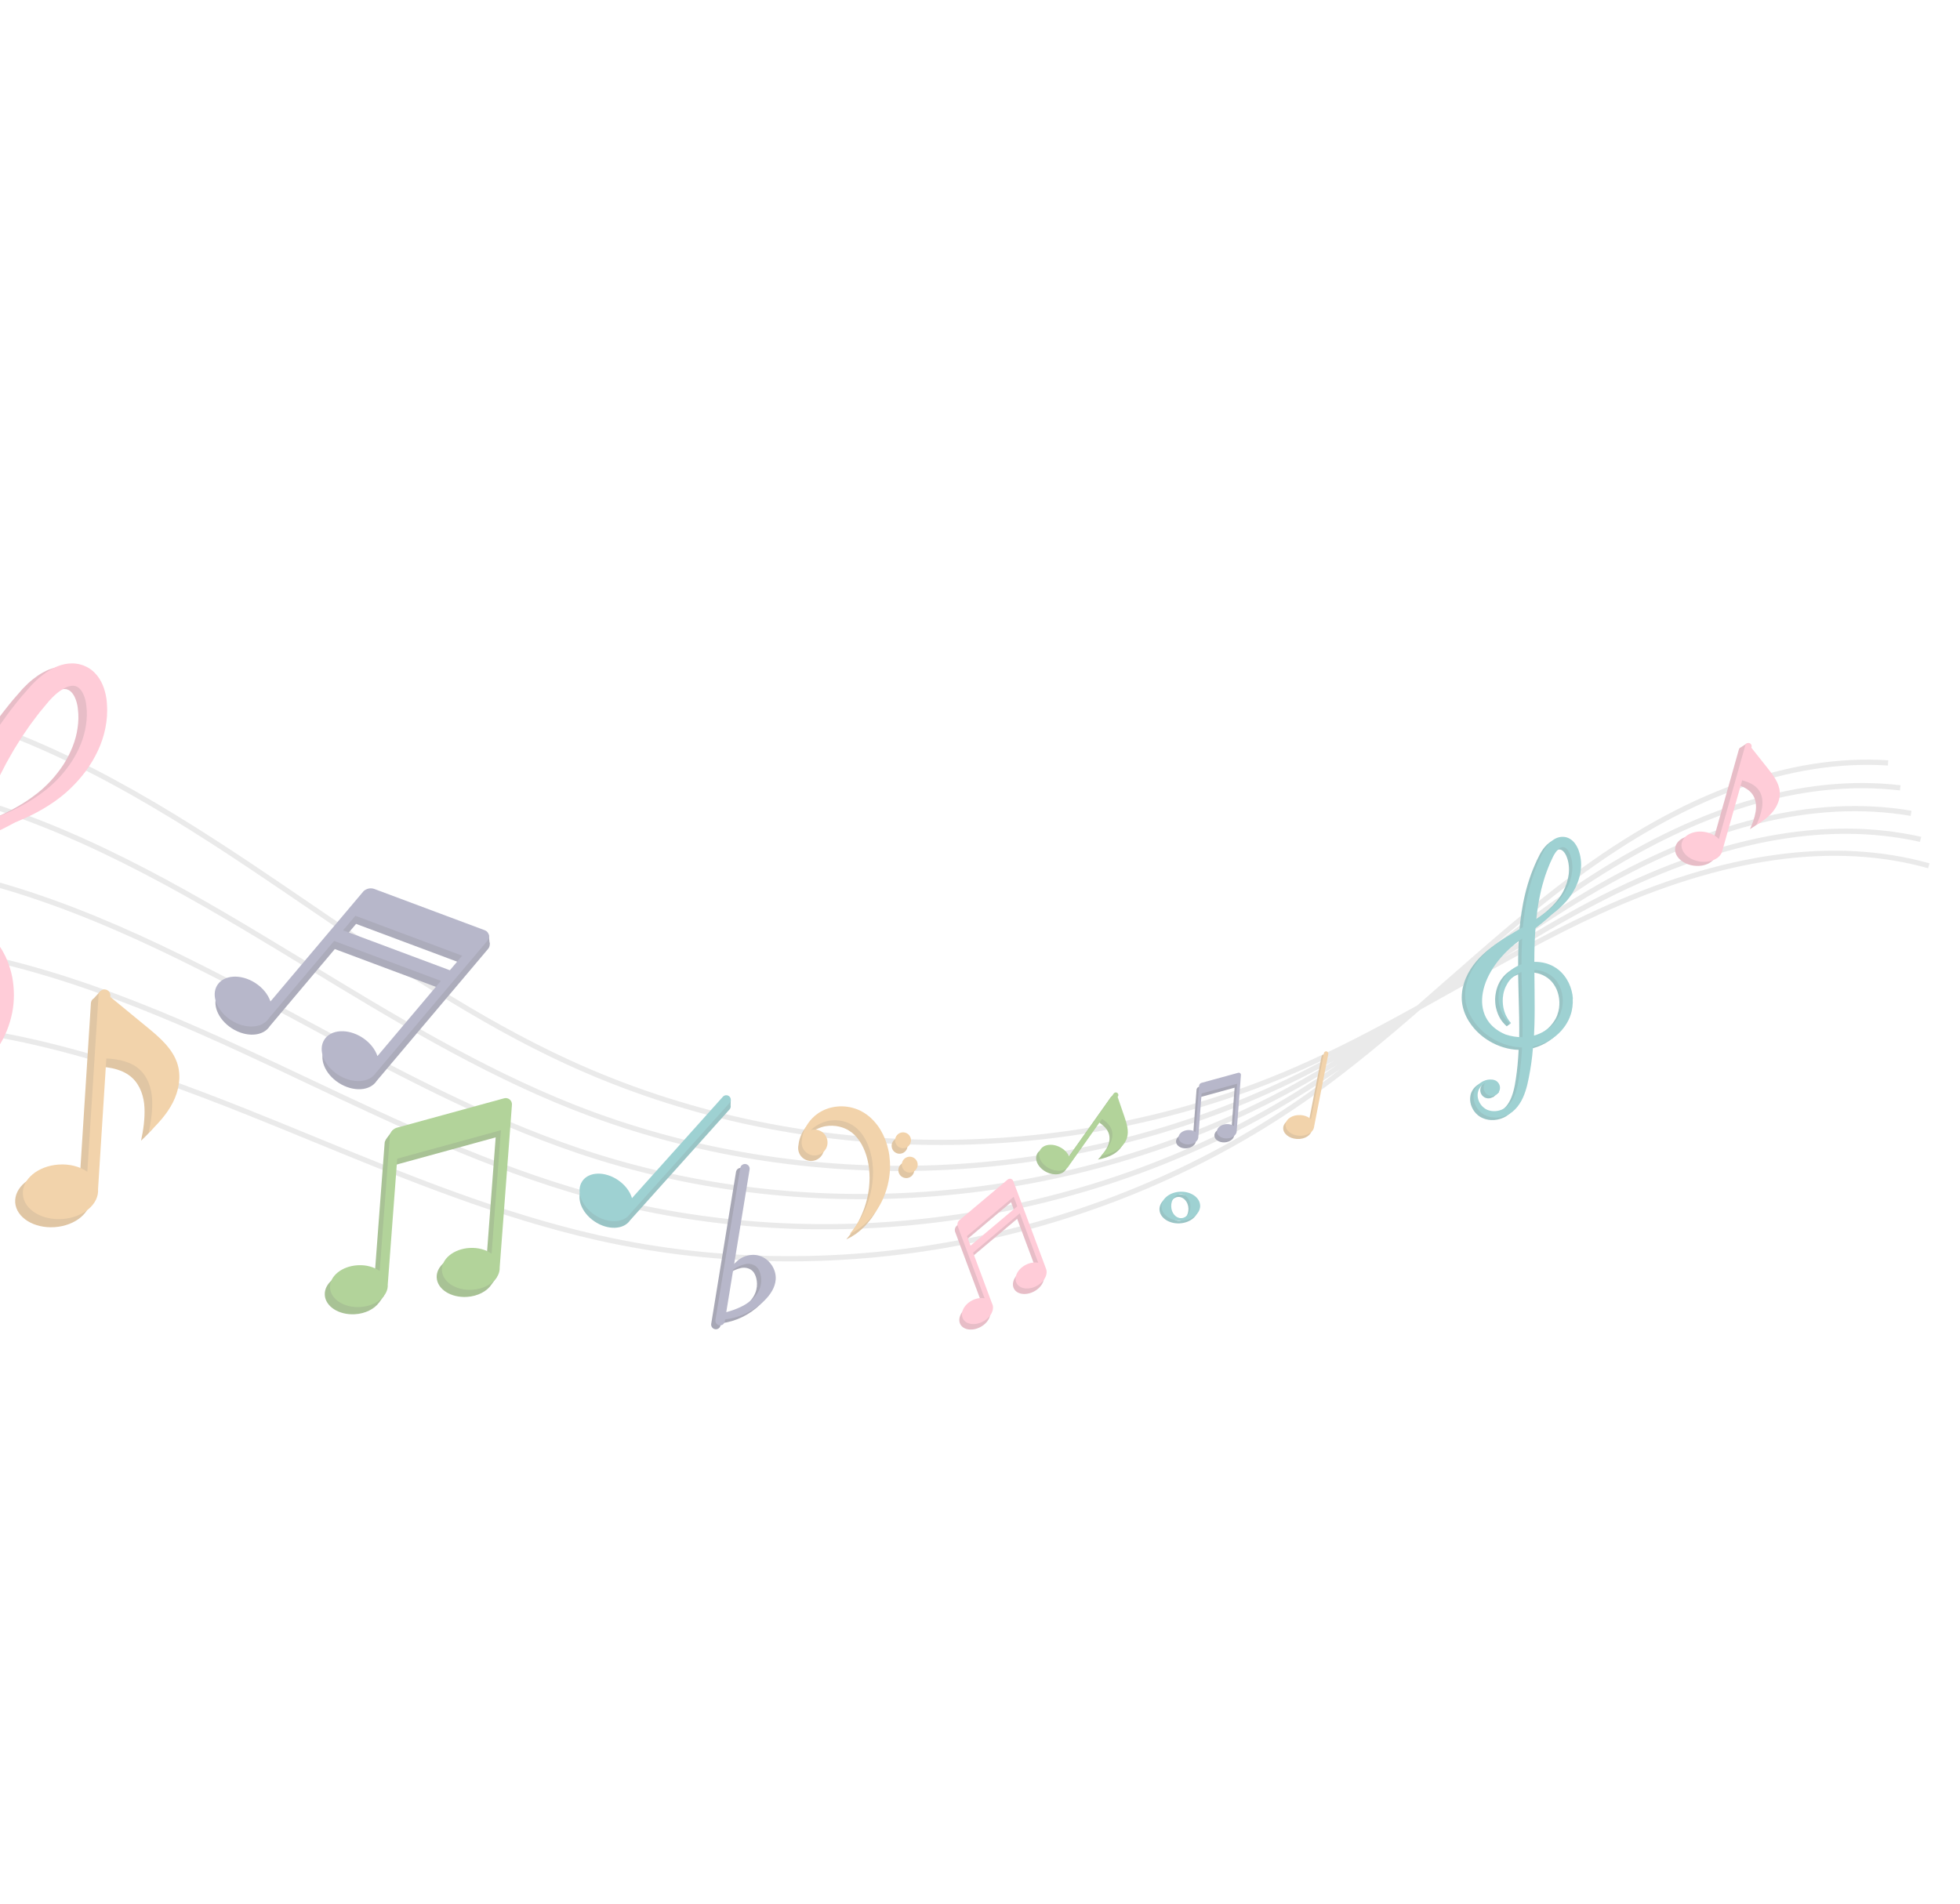 <svg width="948" height="921" viewBox="0 0 948 921" fill="none" xmlns="http://www.w3.org/2000/svg">
<g opacity="0.5" clip-path="url(#clip0_435_902)">
<path d="M933.217 417.636C887.148 404.705 833.012 412.284 772.338 440.146C757.233 447.084 742.369 454.869 727.786 462.839C741.885 454.135 756.277 445.621 770.914 437.941C829.501 407.223 882.572 396.911 928.664 407.27L929.217 404.8C882.529 394.301 828.873 404.694 769.736 435.693C755.018 443.41 740.584 451.963 726.437 460.689C740.063 451.256 753.988 442.001 768.201 433.569C825.099 399.832 877.563 386.754 924.123 394.693L924.548 392.203C877.379 384.159 824.334 397.346 766.912 431.401C752.618 439.87 738.647 449.176 724.972 458.632C738.089 448.496 751.509 438.526 765.267 429.358C820.321 392.693 872.028 376.888 918.943 382.378L919.241 379.868C871.715 374.312 819.442 390.258 763.871 427.258C750.044 436.469 736.566 446.484 723.412 456.647C735.979 445.847 748.862 435.178 762.126 425.3C815.193 385.802 865.994 367.309 913.137 370.331L913.295 367.795C865.544 364.737 814.169 383.395 760.617 423.252C739.754 438.779 719.896 456.218 700.687 473.075C695.635 477.507 690.558 481.971 685.417 486.424C666.13 497.091 646.356 507.577 626.103 516.372C515.764 564.324 384.608 562.954 275.302 512.716C231.435 492.55 190.744 464.783 151.388 437.931C141.667 431.292 131.621 424.438 121.671 417.795C72.735 385.127 19.171 353.022 -40.842 339.435C-71.366 332.524 -102.805 331.312 -131.761 335.927C-163.634 341.011 -191.368 352.701 -214.186 370.689L-212.615 372.678C-169.696 338.853 -105.684 327.351 -41.395 341.905C18.232 355.402 71.537 387.37 120.281 419.9C130.207 426.534 140.253 433.388 149.979 440.015C189.42 466.926 230.193 494.764 274.262 515.004C283.657 519.32 293.189 523.267 302.878 526.868C406.599 565.411 525.627 562.801 627.134 518.687C632.744 516.246 638.314 513.654 643.843 510.994C638.502 513.913 633.135 516.756 627.713 519.456C520.038 573.113 388.995 578.568 277.197 534.159C232.329 516.324 190.254 490.718 149.553 465.96C139.502 459.846 129.096 453.521 118.817 447.404C68.237 417.34 13.089 388.079 -47.585 377.651C-78.435 372.348 -109.89 372.778 -138.557 378.906C-170.126 385.643 -197.207 398.778 -219.051 417.925L-217.381 419.829C-176.283 383.815 -112.963 368.974 -48.01 380.141C12.241 390.506 67.153 419.64 117.524 449.572C127.797 455.673 138.19 461.994 148.242 468.107C189.029 492.924 231.206 518.582 276.276 536.492C279.151 537.628 282.023 538.735 284.932 539.816C395.456 580.888 523.316 574.291 628.863 521.707C634.35 518.977 639.774 516.088 645.181 513.139C639.995 516.332 634.774 519.472 629.491 522.454C524.764 581.666 394.2 594.013 280.231 555.485C234.48 540.024 191.127 516.658 149.178 494.058C138.82 488.479 128.104 482.7 117.52 477.146C65.442 449.768 8.824 423.446 -52.303 416.2C-83.389 412.512 -114.783 414.599 -143.084 422.214C-174.252 430.601 -200.608 445.126 -221.424 465.398L-219.654 467.218C-180.501 429.089 -118.054 410.965 -52.588 418.715C8.123 425.914 64.484 452.128 116.35 479.386C126.917 484.948 137.626 490.711 147.984 496.289C190.012 518.932 233.472 542.338 279.42 557.886C394.07 596.653 525.407 584.228 630.75 524.665C636.087 521.649 641.356 518.487 646.584 515.255C641.581 518.719 636.519 522.121 631.403 525.38C529.923 590 400.182 609.152 284.345 576.631C237.859 563.586 193.33 542.512 150.267 522.146C139.626 517.11 128.625 511.915 117.77 506.908C64.328 482.293 6.41 458.96 -55.007 454.931C-86.24 452.876 -117.487 456.599 -145.348 465.688C-176.039 475.697 -201.603 491.584 -221.325 512.912L-219.463 514.63C-182.366 474.508 -120.944 453.139 -55.161 457.454C5.844 461.465 63.501 484.701 116.714 509.204C127.561 514.195 138.558 519.402 149.187 524.433C192.352 544.851 236.977 565.96 283.669 579.068C400.188 611.789 530.696 592.503 632.773 527.511C637.939 524.229 643.025 520.796 648.081 517.297C643.266 521.02 638.408 524.674 633.468 528.188C535.51 598.021 406.952 623.949 289.577 597.531C242.479 586.933 196.895 568.224 152.821 550.143C141.928 545.677 130.676 541.049 119.577 536.628C64.92 514.844 5.863 494.574 -55.682 493.766C-86.984 493.348 -117.985 498.703 -145.343 509.235C-175.462 520.835 -200.165 538.041 -218.747 560.374L-216.794 561.991C-181.85 519.988 -121.633 495.429 -55.716 496.293C5.409 497.107 64.204 517.28 118.635 538.98C129.722 543.397 140.979 548.013 151.856 552.487C196.02 570.615 241.699 589.359 289.02 600.013C407.095 626.583 536.411 600.504 634.944 530.25C653.016 517.361 670.235 502.953 686.926 488.471C692.877 485.184 698.785 481.867 704.64 478.584C726.898 466.103 749.908 453.198 773.448 442.396C833.568 414.788 887.101 407.268 932.587 420.023L933.275 417.59L933.217 417.636Z" fill="#D6D6D6"/>
<path d="M634.494 546.404L641.339 511.441C641.451 510.848 641.065 510.286 640.488 510.166C639.911 510.046 639.333 510.439 639.213 511.016L632.956 542.981C631.747 541.87 629.938 541.103 627.874 540.985C624.054 540.754 620.83 542.812 620.656 545.571C620.494 548.335 623.457 550.76 627.277 550.991C631.096 551.221 634.32 549.163 634.494 546.404Z" fill="#C28D49"/>
<path d="M635.625 544.851L642.47 509.889C642.582 509.295 642.196 508.733 641.619 508.613C641.042 508.494 640.464 508.887 640.344 509.464L634.087 541.429C632.878 540.318 631.069 539.551 629.005 539.432C625.185 539.202 621.961 541.26 621.787 544.019C621.625 546.782 624.588 549.208 628.408 549.438C632.227 549.669 635.451 547.61 635.625 544.851Z" fill="#E6A857"/>
<path d="M82.273 519.09C80.081 511.426 73.601 505.883 67.445 500.813C61.504 495.93 55.574 491.051 49.632 486.168L49.668 485.6C49.675 485.508 49.661 485.435 49.657 485.339L50.132 485.151C51.115 484.76 51.482 481.518 51.482 481.518L48.744 479.285L45.377 482.965C44.584 483.427 44.03 484.262 43.973 485.254L38.538 570.784C35.016 568.3 30.029 566.92 24.618 567.3C14.575 568 6.849 574.465 7.358 581.747C7.872 589.018 16.42 594.342 26.463 593.643C36.506 592.943 44.232 586.479 43.722 579.196L47.733 515.969C53.618 516.278 59.653 517.454 63.927 521.406C67.847 525.038 69.637 530.513 69.88 535.859C70.111 541.201 69.358 546.609 68.219 551.82C72.781 547.543 77.076 542.857 79.907 537.275C82.734 531.705 83.992 525.12 82.264 519.114L82.273 519.09Z" fill="#C28D49"/>
<path d="M85.985 515.174C83.793 507.509 77.317 501.955 71.157 496.896C65.228 492.017 59.286 487.134 53.344 482.251L53.38 481.683C53.477 480.112 52.293 478.753 50.71 478.651C49.138 478.553 47.779 479.737 47.677 481.32L42.243 566.851C38.72 564.367 33.734 562.987 28.323 563.367C18.279 564.067 10.553 570.531 11.063 577.814C11.577 585.085 20.125 590.409 30.168 589.71C40.211 589.01 47.937 582.545 47.427 575.263L51.438 512.036C57.322 512.345 63.358 513.521 67.632 517.473C71.552 521.105 73.342 526.58 73.585 531.926C73.828 537.272 73.063 542.676 71.924 547.887C76.486 543.61 80.781 538.924 83.612 533.342C86.443 527.76 87.696 521.187 85.969 515.181L85.985 515.174Z" fill="#E6A857"/>
<path d="M857.744 385.145C857.452 380.767 854.609 377.035 851.873 373.6C849.294 370.358 846.727 367.121 844.148 363.879C844.383 363.575 844.619 363.122 844.709 363.061C844.836 362.973 845.282 361.193 845.534 360.841C845.775 360.484 845.025 359.557 845.025 359.557L842.102 361.457L842.094 361.481C841.615 361.641 841.198 362 841.056 362.528L828.268 407.887C826.66 406.141 824.136 404.825 821.184 404.404C815.704 403.624 810.799 406.205 810.243 410.174C809.676 414.138 813.66 417.996 819.145 418.764C824.625 419.544 829.53 416.962 830.086 412.994L839.534 379.459C842.663 380.311 845.769 381.627 847.615 384.258C849.305 386.656 849.63 389.817 849.147 392.718C848.663 395.619 847.63 398.437 846.409 401.104C849.35 399.333 852.213 397.303 854.368 394.631C856.522 391.959 857.961 388.562 857.732 385.14L857.744 385.145Z" fill="#CF7C90"/>
<path d="M860.842 383.175C860.55 378.797 857.707 375.065 854.97 371.63C852.338 368.314 849.713 365.015 847.08 361.699L847.167 361.394C847.396 360.56 846.92 359.694 846.086 359.465C845.252 359.236 844.387 359.712 844.158 360.546L831.369 405.905C829.762 404.159 827.237 402.843 824.286 402.422C818.806 401.642 813.901 404.223 813.345 408.192C812.778 412.156 816.762 416.014 822.247 416.782C827.731 417.55 832.632 414.98 833.187 411.012L842.636 377.477C845.765 378.329 848.87 379.645 850.717 382.276C852.406 384.674 852.732 387.835 852.248 390.736C851.765 393.637 850.731 396.455 849.51 399.122C852.452 397.351 855.315 395.321 857.469 392.649C859.636 389.982 861.062 386.58 860.834 383.158L860.842 383.175Z" fill="#FF99B2"/>
<path d="M543.731 552.045C544.674 548.707 543.533 545.162 542.414 541.882C541.335 538.712 540.241 535.548 539.158 532.39L539.301 532.186C539.697 531.631 539.567 530.853 538.999 530.453C538.444 530.057 537.666 530.187 537.266 530.755L515.702 561.22C514.967 559.488 513.433 557.837 511.338 556.748C507.459 554.712 503.118 555.341 501.639 558.156C500.161 560.971 502.119 564.901 506.002 566.924C509.885 568.948 514.222 568.331 515.7 565.516L531.635 542.997C533.742 544.456 535.716 546.27 536.39 548.709C537.015 550.955 536.419 553.395 535.3 555.425C534.165 557.462 532.648 559.289 531.04 560.962C533.716 560.416 536.375 559.661 538.699 558.241C541.024 556.822 542.985 554.673 543.731 552.045Z" fill="#51852B"/>
<path d="M545.141 550.286C546.084 546.948 544.943 543.403 543.824 540.123C542.746 536.952 541.651 533.789 540.568 530.631L540.711 530.427C541.107 529.872 540.977 529.094 540.409 528.694C539.854 528.298 539.076 528.428 538.676 528.995L517.112 559.461C516.378 557.729 514.843 556.078 512.748 554.988C508.869 552.953 504.528 553.582 503.049 556.397C501.571 559.212 503.529 563.141 507.412 565.165C511.295 567.189 515.632 566.571 517.11 563.757L533.045 541.238C535.152 542.696 537.126 544.511 537.801 546.95C538.426 549.196 537.83 551.636 536.71 553.665C535.575 555.702 534.058 557.53 532.45 559.202C535.126 558.656 537.785 557.902 540.109 556.482C542.434 555.063 544.395 552.913 545.141 550.286Z" fill="#66A836"/>
<path d="M182.237 522.839L218.243 480.163L219.662 478.488L228.519 467.998L231.442 464.532L236.128 458.977C237.548 457.302 236.874 454.715 234.808 453.947L181.444 433.995C179.9 433.421 178.193 433.651 176.876 434.54C176.595 434.679 176.348 434.871 176.135 435.116L175.847 435.455L167.608 445.228L159.377 454.978L157.327 457.405L131.151 488.426C130.05 485.099 127.458 481.784 123.735 479.401C116.832 474.999 108.64 475.481 105.456 480.485C102.272 485.49 105.291 493.111 112.194 497.514C119.098 501.917 127.29 501.435 130.474 496.43L161.945 459.121L213.6 478.438L182.902 514.831C181.805 511.492 179.208 508.19 175.486 505.807C168.582 501.404 160.39 501.886 157.206 506.89C154.022 511.895 157.041 519.516 163.945 523.919C170.849 528.322 179.041 527.84 182.225 522.835L182.237 522.839ZM166.284 453.991L172.226 446.945L223.881 466.261L217.939 473.308L166.284 453.991Z" fill="#5A5978"/>
<path d="M234.984 457.728L236.861 456.75L236.426 452.211L233.336 452.671L233.227 457.075L234.984 457.728Z" fill="#5A5978"/>
<path d="M181.89 518.901L217.896 476.224L219.315 474.549L228.173 464.06L231.096 460.593L235.781 455.038C237.201 453.363 236.528 450.776 234.462 450.008L181.097 430.056C179.553 429.482 177.846 429.713 176.53 430.601C176.248 430.74 176.001 430.932 175.789 431.177L175.501 431.516L167.261 441.29L159.03 451.039L156.98 453.466L130.805 484.487C129.708 481.148 127.111 477.846 123.389 475.463C116.485 471.06 108.293 471.542 105.109 476.547C101.925 481.551 104.944 489.172 111.848 493.575C118.751 497.978 126.943 497.496 130.127 492.491L161.598 455.182L213.254 474.499L182.555 510.893C181.458 507.553 178.861 504.251 175.139 501.868C168.236 497.465 160.044 497.947 156.86 502.952C153.675 507.956 156.695 515.577 163.598 519.98C170.502 524.383 178.694 523.901 181.878 518.896L181.89 518.901ZM165.937 450.052L171.88 443.006L223.535 462.323L217.592 469.369L165.937 450.052Z" fill="#706F96"/>
<path d="M504.471 615.913L494.018 587.899L493.603 586.799L491.028 579.91L490.172 577.633L488.809 573.992C488.393 572.892 487.015 572.528 486.111 573.287L462.767 592.944C462.095 593.519 461.753 594.364 461.828 595.217C461.823 595.377 461.841 595.546 461.9 595.716L461.98 595.935L464.367 602.348L466.758 608.749L467.353 610.348L474.956 630.724C473.105 630.36 470.885 630.697 468.795 631.812C464.922 633.872 463.004 637.834 464.492 640.63C465.991 643.43 470.335 644.031 474.213 641.959C478.086 639.899 480.005 635.937 478.517 633.142L469.379 608.642L491.976 589.612L500.89 613.515C499.039 613.151 496.819 613.489 494.729 614.603C490.856 616.663 488.938 620.625 490.425 623.421C491.925 626.221 496.269 626.822 500.147 624.75C504.02 622.69 505.939 618.728 504.451 615.933L504.471 615.913ZM468.152 605.254L466.426 600.627L489.023 581.597L490.749 586.224L468.152 605.254Z" fill="#CF7C90"/>
<path d="M505.744 613.252L495.291 585.237L494.876 584.137L492.3 577.249L491.444 574.971L490.081 571.33C489.666 570.23 488.287 569.867 487.384 570.625L464.04 590.283C463.367 590.857 463.026 591.703 463.101 592.555C463.095 592.715 463.114 592.884 463.172 593.054L463.253 593.273L465.64 599.686L468.031 606.087L468.626 607.686L476.228 628.062C474.377 627.699 472.157 628.036 470.068 629.151C466.194 631.211 464.276 635.172 465.764 637.968C467.264 640.768 471.608 641.369 475.486 639.297C479.359 637.238 481.277 633.276 479.789 630.48L470.651 605.98L493.249 586.951L502.162 610.854C500.311 610.49 498.091 610.827 496.002 611.942C492.128 614.002 490.21 617.964 491.698 620.759C493.198 623.56 497.542 624.16 501.419 622.089C505.293 620.029 507.207 616.079 505.723 613.271L505.744 613.252ZM469.424 602.592L467.698 597.965L490.295 578.936L492.022 583.563L469.424 602.592Z" fill="#FF99B2"/>
<path d="M596.944 548.878L598.693 525.736L598.802 524.277L598.982 521.939C599.031 521.227 598.368 520.684 597.688 520.877L579.921 525.745C579.407 525.892 579.009 526.271 578.828 526.758C578.781 526.848 578.757 526.948 578.746 527.052L578.733 527.195L578.416 531.32L577.047 549.551C576.132 548.886 574.826 548.509 573.393 548.584C570.754 548.739 568.697 550.42 568.813 552.327C568.924 554.247 571.164 555.674 573.802 555.519C576.44 555.365 578.497 553.683 578.382 551.776L579.954 530.892L597.151 526.176L595.604 546.665C594.689 546.001 593.383 545.623 591.95 545.699C589.312 545.853 587.255 547.534 587.37 549.442C587.486 551.349 589.721 552.788 592.359 552.633C594.998 552.479 597.055 550.798 596.939 548.89L596.944 548.878Z" fill="#504F6B"/>
<path d="M598.167 546.969L599.916 523.826L600.026 522.367L600.206 520.029C600.254 519.317 599.591 518.774 598.911 518.967L581.144 523.835C580.63 523.982 580.233 524.361 580.052 524.848C580.005 524.938 579.981 525.038 579.97 525.142L579.957 525.285L579.64 529.41L578.27 547.641C577.355 546.976 576.049 546.599 574.616 546.675C571.978 546.829 569.921 548.51 570.036 550.418C570.147 552.337 572.387 553.764 575.026 553.609C577.664 553.455 579.721 551.774 579.605 549.866L581.177 528.982L598.375 524.266L596.828 544.755C595.913 544.091 594.607 543.713 593.174 543.789C590.535 543.943 588.478 545.624 588.594 547.532C588.705 549.451 590.945 550.878 593.583 550.723C596.221 550.569 598.278 548.888 598.163 546.98L598.167 546.969Z" fill="#706F96"/>
<path d="M569.905 577.823C564.745 578 560.678 581.271 560.807 585.143C560.94 589.003 565.231 592.002 570.379 591.821C575.527 591.64 579.606 588.373 579.477 584.501C579.349 580.629 575.054 577.642 569.905 577.823ZM570.344 590.606C567.772 590.69 565.585 588.175 565.478 584.974C565.37 581.772 567.373 579.111 569.944 579.026C572.516 578.942 574.703 581.457 574.811 584.659C574.918 587.86 572.916 590.521 570.344 590.606Z" fill="#348A8C"/>
<path d="M570.908 576.506C565.748 576.683 561.681 579.955 561.81 583.827C561.943 587.686 566.234 590.686 571.382 590.505C576.53 590.324 580.609 587.056 580.48 583.185C580.347 579.325 576.057 576.325 570.908 576.506ZM571.347 589.289C568.775 589.374 566.588 586.859 566.481 583.657C566.373 580.456 568.375 577.795 570.947 577.71C573.519 577.625 575.706 580.141 575.814 583.342C575.921 586.544 573.919 589.205 571.347 589.289Z" fill="#3DA3A6"/>
<path d="M424.113 549.114C423.216 547.564 422.082 546.143 420.861 544.811C420.259 544.141 419.582 543.525 418.914 542.925C418.558 542.645 418.203 542.364 417.848 542.084C417.493 541.803 417.041 541.527 416.646 541.245C416.45 541.118 416.215 540.95 416.046 540.86L415.567 540.587L415.087 540.314L414.705 540.105L414.398 539.95C413.59 539.542 412.764 539.221 411.931 538.953C408.607 537.825 405.207 537.629 402.141 538.098C400.606 538.338 399.143 538.713 397.794 539.252C397.444 539.392 397.086 539.557 396.737 539.697C396.546 539.775 396.423 539.851 396.288 539.922L395.884 540.137L395.684 540.238L395.635 540.26L395.627 540.284C395.627 540.284 395.456 540.342 395.505 540.32L395.399 540.389L394.953 540.642C394.659 540.816 394.376 540.995 394.105 541.178C393.006 541.918 392.045 542.723 391.226 543.58C390.4 544.422 389.702 545.284 389.127 546.138C387.967 547.841 387.255 549.468 386.832 550.824C386.405 552.192 386.263 553.301 386.178 554.04L386.164 554.075C385.976 555.019 385.994 556.025 386.261 557.016C387.169 560.353 390.629 562.314 393.966 561.406C397.304 560.498 399.265 557.039 398.356 553.702C397.436 550.36 393.988 548.403 390.651 549.311C390.59 549.329 390.529 549.347 390.468 549.365C390.825 549.025 391.2 548.705 391.608 548.37C391.943 548.089 392.315 547.849 392.673 547.577C393.063 547.33 393.432 547.062 393.853 546.84C394.662 546.37 395.543 545.928 396.476 545.599C396.699 545.506 396.942 545.434 397.19 545.351L397.547 545.227L397.64 545.194C397.64 545.194 397.558 545.231 397.591 545.216L397.615 545.225L397.68 545.195L397.89 545.138L398.327 545.017C398.477 544.978 398.631 544.927 398.727 544.922L399.421 544.802C400.456 544.632 401.529 544.545 402.622 544.586C404.816 544.645 407.075 545.147 409.135 546.114C410.175 546.623 411.055 547.166 412.117 547.979C412.307 548.158 412.491 548.281 412.701 548.48L413.342 549.083C413.748 549.518 414.179 549.921 414.563 550.415C416.115 552.275 417.392 554.547 418.33 557.003C418.806 558.234 419.211 559.506 419.528 560.799C419.69 561.454 419.812 562.107 419.95 562.753L419.974 562.87C419.994 562.999 419.965 562.785 419.962 562.757L419.953 562.781L419.979 562.858L420.021 563.144L420.11 563.704L420.272 564.832L420.35 565.387L420.378 565.857L420.45 566.789C420.479 567.111 420.534 567.401 420.53 567.738L420.552 568.732C420.565 569.061 420.574 569.402 420.587 569.731C420.6 570.06 420.572 570.388 420.557 570.72C420.515 571.38 420.552 572.042 420.474 572.689C420.42 573.344 420.358 573.983 420.308 574.627C420.206 575.264 420.109 575.89 420.035 576.525C419.973 577.164 419.804 577.763 419.695 578.385L419.516 579.304C419.445 579.602 419.363 579.896 419.293 580.194C419.141 580.786 419.004 581.37 418.845 581.946C418.661 582.513 418.482 583.068 418.314 583.627C418.159 584.191 417.937 584.716 417.743 585.239C417.549 585.761 417.362 586.3 417.141 586.785C416.707 587.772 416.312 588.76 415.838 589.638C415.614 590.095 415.399 590.528 415.183 590.962L414.489 592.176C414.263 592.565 414.061 592.963 413.833 593.324C413.592 593.681 413.372 594.018 413.164 594.359C412.944 594.697 412.745 595.014 412.546 595.332C412.327 595.629 412.13 595.907 411.932 596.185C411.533 596.712 411.195 597.222 410.876 597.644C410.55 598.049 410.269 598.404 410.031 598.681L409.336 599.571L410.347 599.068C410.677 598.907 411.081 598.692 411.567 598.44C412.04 598.184 412.549 597.833 413.135 597.456C413.422 597.265 413.742 597.06 414.066 596.843L415.021 596.09C415.358 595.837 415.704 595.56 416.059 595.26C416.414 594.959 416.75 594.638 417.118 594.302C417.486 593.966 417.847 593.613 418.228 593.242C418.59 592.849 418.952 592.457 419.323 592.041C420.096 591.234 420.778 590.271 421.544 589.299C422.955 587.284 424.4 584.997 425.515 582.358C426.639 579.735 427.635 576.836 428.17 573.724C428.259 573.339 428.312 572.94 428.362 572.553C428.415 572.154 428.469 571.755 428.523 571.356C428.564 570.953 428.63 570.558 428.66 570.151C428.69 569.743 428.708 569.331 428.733 568.935C428.751 568.523 428.781 568.115 428.799 567.703C428.829 567.295 428.797 566.837 428.807 566.409C428.794 565.972 428.781 565.534 428.768 565.097L428.742 564.439L428.685 563.864L428.58 562.73L428.523 562.155L428.493 561.874L428.491 561.806L428.504 561.77L428.466 561.58L428.444 561.423L428.243 560.146C428.157 559.723 428.071 559.299 427.981 558.887C427.593 557.203 427.121 555.528 426.488 553.887C425.838 552.254 425.051 550.664 424.137 549.122L424.113 549.114Z" fill="#C28D49"/>
<path d="M436.122 557.995C438.17 557.431 439.376 555.312 438.812 553.265C438.249 551.218 436.129 550.012 434.082 550.575C432.035 551.139 430.829 553.258 431.392 555.305C431.956 557.352 434.075 558.558 436.122 557.995Z" fill="#C28D49"/>
<path d="M437.324 562.359C435.277 562.922 434.071 565.041 434.635 567.088C435.198 569.135 437.317 570.342 439.365 569.778C441.412 569.215 442.618 567.096 442.054 565.049C441.491 563.002 439.372 561.796 437.324 562.359Z" fill="#C28D49"/>
<path d="M425.791 546.454C424.894 544.904 423.76 543.483 422.539 542.151C421.937 541.482 421.26 540.865 420.591 540.266C420.236 539.985 419.881 539.704 419.526 539.424C419.171 539.143 418.719 538.867 418.324 538.585C418.128 538.458 417.893 538.29 417.724 538.2L417.244 537.927L416.765 537.655L416.383 537.445L416.076 537.29C415.268 536.882 414.441 536.562 413.609 536.293C410.285 535.166 406.885 534.969 403.819 535.438C402.284 535.678 400.82 536.053 399.472 536.592C399.122 536.733 398.764 536.897 398.414 537.037C398.223 537.115 398.101 537.191 397.966 537.262L397.562 537.477L397.362 537.578L397.313 537.601L397.304 537.624C397.304 537.624 397.134 537.683 397.183 537.66L397.076 537.729L396.631 537.982C396.336 538.156 396.054 538.335 395.783 538.518C394.684 539.258 393.723 540.063 392.904 540.921C392.078 541.762 391.379 542.624 390.805 543.478C389.645 545.181 388.933 546.808 388.51 548.164C388.082 549.532 387.94 550.641 387.855 551.38L387.842 551.415C387.654 552.359 387.671 553.365 387.938 554.356C388.859 557.697 392.307 559.654 395.644 558.746C398.986 557.826 400.943 554.379 400.034 551.042C399.126 547.705 395.666 545.743 392.328 546.651C392.268 546.669 392.207 546.687 392.146 546.705C392.502 546.365 392.878 546.045 393.286 545.71C393.62 545.429 393.993 545.189 394.351 544.917C394.74 544.67 395.11 544.402 395.53 544.18C396.34 543.711 397.221 543.268 398.154 542.939C398.377 542.846 398.62 542.774 398.867 542.691L399.224 542.567L399.318 542.534C399.318 542.534 399.236 542.571 399.269 542.556L399.292 542.565L399.358 542.535L399.568 542.478L400.005 542.357C400.154 542.318 400.308 542.267 400.405 542.262L401.098 542.142C402.134 541.973 403.207 541.885 404.3 541.926C406.494 541.985 408.753 542.487 410.812 543.455C411.853 543.963 412.732 544.506 413.795 545.319C413.985 545.498 414.169 545.621 414.379 545.82L415.02 546.423C415.426 546.858 415.857 547.261 416.241 547.755C417.792 549.615 419.07 551.887 420.008 554.343C420.483 555.574 420.889 556.846 421.206 558.139C421.368 558.794 421.49 559.447 421.628 560.093L421.652 560.21C421.672 560.339 421.643 560.125 421.64 560.097L421.631 560.121L421.657 560.198L421.699 560.484L421.788 561.044L421.95 562.172L422.027 562.727L422.056 563.197L422.128 564.129C422.157 564.451 422.211 564.741 422.208 565.078L422.23 566.072C422.243 566.401 422.252 566.742 422.264 567.071C422.277 567.4 422.25 567.728 422.235 568.06C422.192 568.72 422.23 569.382 422.152 570.029C422.097 570.684 422.036 571.323 421.986 571.967C421.884 572.604 421.786 573.23 421.713 573.865C421.651 574.504 421.482 575.103 421.373 575.725C421.314 576.027 421.252 576.342 421.193 576.644C421.123 576.942 421.041 577.236 420.971 577.534C420.818 578.126 420.682 578.711 420.522 579.286C420.339 579.853 420.16 580.408 419.992 580.967C419.837 581.531 419.615 582.056 419.42 582.579C419.226 583.101 419.04 583.64 418.819 584.125C418.384 585.112 417.99 586.1 417.515 586.978C417.291 587.435 417.076 587.869 416.861 588.302C416.627 588.715 416.397 589.116 416.167 589.517C415.941 589.906 415.739 590.303 415.51 590.664C415.274 591.009 415.05 591.358 414.842 591.699C414.622 592.037 414.423 592.354 414.224 592.672C414.005 592.969 413.807 593.247 413.61 593.525C413.211 594.052 412.873 594.562 412.554 594.984C412.228 595.389 411.947 595.744 411.709 596.021L411.014 596.911C411.014 596.911 411.365 596.73 412.025 596.408C412.355 596.247 412.759 596.032 413.244 595.781C413.718 595.524 414.227 595.173 414.813 594.796C415.1 594.606 415.419 594.4 415.743 594.183C416.048 593.945 416.369 593.699 416.699 593.43C417.036 593.177 417.382 592.9 417.737 592.6C418.092 592.299 418.427 591.978 418.795 591.642C419.164 591.306 419.524 590.953 419.906 590.582L421 589.381C421.773 588.574 422.455 587.611 423.222 586.639C424.633 584.624 426.066 582.332 427.193 579.698C428.316 577.075 429.313 574.176 429.847 571.065C429.937 570.679 429.99 570.28 430.039 569.893C430.093 569.494 430.147 569.095 430.2 568.696C430.242 568.293 430.308 567.898 430.338 567.491C430.367 567.083 430.386 566.671 430.411 566.275C430.429 565.863 430.459 565.455 430.477 565.043C430.507 564.635 430.474 564.177 430.485 563.749C430.472 563.312 430.459 562.874 430.445 562.437L430.42 561.779L430.363 561.204L430.257 560.071L430.201 559.496L430.17 559.214L430.169 559.146L430.182 559.11L430.144 558.921L430.121 558.763L429.92 557.486C429.835 557.063 429.749 556.639 429.659 556.227C429.271 554.543 428.799 552.868 428.166 551.227C427.516 549.594 426.733 547.993 425.815 546.463L425.791 546.454Z" fill="#E6A857"/>
<path d="M437.8 555.335C439.847 554.772 441.054 552.653 440.49 550.606C439.926 548.559 437.807 547.352 435.76 547.916C433.713 548.479 432.506 550.598 433.07 552.645C433.634 554.692 435.753 555.898 437.8 555.335Z" fill="#E6A857"/>
<path d="M439.002 559.699C436.955 560.263 435.749 562.382 436.312 564.429C436.876 566.476 438.995 567.682 441.042 567.119C443.089 566.555 444.296 564.436 443.732 562.389C443.169 560.342 441.049 559.136 439.002 559.699Z" fill="#E6A857"/>
<path d="M1.79 491.574C2.938 485.758 2.846 479.86 1.825 474.279C1.227 471.49 0.498 468.76 -0.624 466.181C-0.911 465.534 -1.15 464.905 -1.46 464.249L-2.5 462.282L-3.027 461.303C-3.202 461.008 -3.362 460.786 -3.522 460.524L-4.5 459.012L-4.874 458.455L-5.197 458.051L-5.843 457.244L-7.127 455.645C-8.034 454.632 -9.013 453.701 -9.946 452.76C-10.942 451.876 -11.997 451.079 -13.015 450.255C-14.092 449.517 -15.171 448.819 -16.249 448.121C-19.974 445.926 -23.898 444.414 -27.817 443.471C-24.793 432.097 -21.489 420.625 -17.566 409.194C-12.683 407.144 -7.725 405.001 -2.96 402.651C-0.856 401.608 1.208 400.525 3.263 399.397C9.552 396.87 15.74 393.819 21.449 389.874L22.023 389.493L22.31 389.302C22.31 389.302 22.597 389.112 22.659 389.054L23.707 388.268C24.423 387.724 25.092 387.269 25.843 386.63L28.038 384.797L30.078 382.907C32.75 380.333 35.226 377.525 37.465 374.519C41.839 368.457 45.337 361.516 46.856 353.866C47.623 350.057 47.941 346.108 47.618 342.178C47.579 341.664 47.59 341.236 47.505 340.664L47.435 340.016L47.311 339.186C47.143 338.111 46.933 337.114 46.643 336.074C46.084 334.015 45.254 331.923 43.968 329.892C42.69 327.877 40.861 325.927 38.522 324.585L38.085 324.342C38.24 324.399 37.368 323.981 37.352 323.988L36.76 323.727L36.167 323.467C35.823 323.339 35.434 323.221 35.053 323.12C34.676 323.007 34.295 322.906 33.909 322.817C33.523 322.727 33.236 322.702 32.901 322.658C32.242 322.576 31.576 322.477 30.93 322.507C28.31 322.466 25.902 323.057 23.786 323.878C21.677 324.716 19.834 325.787 18.135 326.939C16.444 328.108 14.883 329.365 13.466 330.703C12.758 331.372 12.058 332.058 11.393 332.756L10.898 333.289L10.364 333.888L9.518 334.856L6.132 338.732C5.005 340.056 3.888 341.533 2.763 342.925C0.447 345.74 -1.479 348.631 -3.575 351.473C-4.563 352.93 -5.514 354.4 -6.478 355.866C-7.454 357.328 -8.401 358.786 -9.274 360.299C-10.166 361.791 -11.059 363.284 -11.951 364.776C-12.784 366.291 -13.621 367.817 -14.466 369.327C-16.192 372.334 -17.62 375.451 -19.187 378.503C-22.095 384.691 -24.875 390.9 -27.279 397.153C-28.309 399.743 -29.283 402.326 -30.221 404.923C-33.284 405.784 -36.375 406.649 -39.435 407.538C-46.136 409.426 -52.837 411.421 -59.373 413.883C-62.633 415.131 -65.853 416.488 -69.029 417.942C-70.606 418.694 -72.175 419.462 -73.742 420.298C-75.338 421.137 -76.699 421.928 -78.278 422.868C-81.304 424.649 -84.147 426.7 -86.867 428.891C-89.606 431.062 -92.172 433.459 -94.544 436.023C-96.927 438.582 -99.093 441.357 -100.978 444.319C-102.862 447.28 -104.559 450.392 -105.813 453.695C-106.169 454.509 -106.454 455.348 -106.711 456.185C-106.961 457.038 -107.285 457.837 -107.476 458.752L-108.108 461.435C-108.261 462.283 -108.381 463.077 -108.513 463.906C-109.037 467.535 -109.08 471.031 -108.771 474.564C-108.129 481.599 -105.983 488.368 -102.89 494.517L-101.685 496.802L-100.39 499.026L-98.963 501.259L-97.608 503.248L-96.024 505.35C-95.523 506.036 -94.963 506.676 -94.425 507.336C-93.364 508.662 -92.167 509.877 -91.002 511.107C-83.302 518.968 -73.736 524.968 -63.267 527.994C-64.062 530.535 -64.881 533.028 -65.73 535.495C-69.008 545.262 -72.643 554.463 -76.586 562.928C-80.515 571.101 -85.179 578.379 -91.28 582.543C-92.795 583.602 -94.389 584.401 -96.007 585.083C-96.084 585.108 -95.874 585.051 -96.056 585.105L-96.243 585.171L-96.6 585.295L-97.33 585.551L-98.463 585.873C-99.263 586.062 -100.122 586.229 -100.948 586.341C-104.301 586.784 -107.687 586.404 -110.644 585.345C-112.116 584.798 -113.491 584.098 -114.733 583.258C-115.03 583.04 -115.364 582.848 -115.636 582.599L-116.062 582.251L-116.28 582.076L-116.385 581.996C-116.506 581.884 -116.339 582.054 -116.397 581.992C-116.704 581.689 -117.01 581.386 -117.316 581.083C-117.634 580.775 -117.76 580.567 -117.992 580.318C-119.787 578.205 -121.067 575.541 -121.656 572.944C-122.264 570.327 -122.24 567.715 -121.7 565.389C-121.42 564.236 -121.038 563.135 -120.507 562.144L-120.326 561.765C-120.423 561.918 -120.322 561.753 -120.326 561.765L-120.263 561.667L-120.136 561.471C-119.97 561.208 -119.805 560.945 -119.64 560.683C-119.315 560.209 -119.032 559.882 -118.729 559.467C-116.299 556.709 -113.209 555.195 -110.482 554.547C-111.656 555.489 -112.613 556.755 -113.178 558.274C-114.841 562.75 -112.558 567.732 -108.082 569.396C-103.606 571.059 -98.623 568.776 -96.96 564.301C-95.671 560.834 -96.758 557.067 -99.388 554.765L-99.38 554.741L-99.576 554.614C-100.301 554.021 -101.13 553.524 -102.056 553.179C-102.198 553.126 -102.333 553.09 -102.468 553.053C-104.089 552.397 -106.439 551.74 -109.463 551.913C-111.216 551.977 -113.188 552.339 -115.227 553.135C-117.262 553.919 -119.391 555.141 -121.337 556.958C-121.802 557.447 -122.351 558.013 -122.769 558.52C-122.953 558.762 -123.142 559.016 -123.343 559.266L-123.494 559.453L-123.569 559.547C-123.624 559.621 -123.56 559.523 -123.703 559.727L-123.984 560.19C-124.758 561.402 -125.386 562.763 -125.872 564.217C-126.833 567.13 -127.162 570.452 -126.673 573.863C-126.172 577.278 -124.972 580.778 -122.61 584.02C-122.311 584.415 -121.955 584.912 -121.665 585.222C-121.379 585.544 -121.094 585.867 -120.808 586.189C-120.801 586.205 -120.552 586.446 -120.591 586.405L-120.451 586.538L-120.184 586.799L-119.637 587.327C-119.284 587.688 -118.865 587.978 -118.476 588.312C-116.88 589.581 -115.086 590.68 -113.152 591.547C-109.274 593.258 -104.847 594.107 -100.27 593.862C-99.113 593.805 -97.99 593.655 -96.789 593.44C-96.187 593.312 -95.525 593.166 -94.959 593.025L-94.218 592.814L-93.842 592.711L-93.66 592.657C-93.66 592.657 -93.385 592.57 -93.34 592.559C-91.106 591.782 -88.873 590.828 -86.794 589.561C-82.617 587.046 -78.97 583.632 -75.867 579.827C-72.731 576.007 -70.131 571.811 -67.74 567.377C-63.172 558.685 -58.915 549.336 -55.08 539.345C-53.923 536.303 -52.795 533.195 -51.706 530.047C-39.852 530.872 -28.027 527.74 -18.545 521.496C-15.919 519.702 -13.404 517.772 -11.161 515.552C-10.595 515.047 -10.015 514.397 -9.449 513.783L-8.609 512.866L-8.192 512.4L-7.866 511.994L-6.576 510.379L-6.132 509.801L-5.803 509.315L-5.145 508.344C-1.602 503.175 0.586 497.395 1.781 491.597L1.79 491.574ZM-7.596 383.891C-6.178 380.986 -4.866 378.001 -3.326 375.128C-2.571 373.679 -1.833 372.238 -1.078 370.789C-0.281 369.37 0.529 367.955 1.331 366.523C2.109 365.083 2.967 363.686 3.843 362.309C4.707 360.928 5.557 359.514 6.445 358.142C8.304 355.469 10.099 352.637 12.072 350.127C13.066 348.835 13.963 347.547 15.018 346.236L18.299 342.281L19.126 341.291L19.327 341.041C19.473 340.866 19.344 340.994 19.427 340.917L19.798 340.501C20.29 339.94 20.813 339.405 21.344 338.886C22.386 337.828 23.491 336.888 24.61 336.06C25.724 335.245 26.866 334.534 27.96 334.063C29.05 333.603 30.06 333.357 30.906 333.334C31.136 333.297 31.323 333.34 31.519 333.358C31.611 333.366 31.747 333.362 31.783 333.375C31.818 333.389 31.854 333.402 31.898 333.391C31.938 333.393 31.971 333.378 32.044 333.364L32.649 333.589L33.151 333.803L33.234 333.834C33.939 334.19 34.575 334.805 35.227 335.669C35.851 336.536 36.401 337.672 36.819 338.949C37.034 339.569 37.219 340.273 37.345 340.914L37.446 341.371L37.544 342.015C37.603 342.294 37.628 342.735 37.672 343.089C38.075 346.077 37.975 349.147 37.514 352.205C36.68 358.339 34.159 364.36 30.702 369.845C28.923 372.561 26.907 375.149 24.68 377.578L22.976 379.363L21.241 381.015C20.701 381.558 19.961 382.134 19.304 382.7L18.302 383.544L17.376 384.253C12.106 388.362 6.173 391.71 -0.036 394.564C-4.675 396.649 -9.454 398.454 -14.319 400.092C-12.289 394.631 -10.006 389.251 -7.619 383.882L-7.596 383.891ZM-76.751 510.175C-111.768 483.611 -87.853 436.199 -34.063 416.209C-36.034 422.313 -37.817 428.419 -39.489 434.445C-40.225 437.117 -40.921 439.79 -41.608 442.44C-42.268 442.505 -42.942 442.538 -43.587 442.637C-45.768 442.907 -47.883 443.472 -49.916 444.068C-50.914 444.427 -51.912 444.785 -52.894 445.137C-53.879 445.608 -54.865 446.079 -55.835 446.543C-56.067 446.659 -56.328 446.779 -56.548 446.899L-57.13 447.264L-58.288 447.982C-58.726 448.252 -59.153 448.526 -59.591 448.795C-59.986 449.094 -60.368 449.398 -60.752 449.701C-61.51 450.325 -62.318 450.862 -62.986 451.533C-63.666 452.199 -64.341 452.853 -65.001 453.5C-65.641 454.167 -66.194 454.894 -66.787 455.579C-67.067 455.934 -67.355 456.273 -67.631 456.616L-68.362 457.709C-68.836 458.438 -69.341 459.142 -69.774 459.873C-70.172 460.617 -70.566 461.349 -70.959 462.08C-71.372 462.792 -71.666 463.547 -71.98 464.282C-72.282 465.021 -72.615 465.735 -72.884 466.459C-73.117 467.196 -73.358 467.917 -73.583 468.631C-73.699 468.98 -73.807 469.345 -73.924 469.693C-74.004 470.055 -74.092 470.401 -74.172 470.763C-74.493 472.171 -74.824 473.534 -74.957 474.876C-75.044 475.546 -75.127 476.204 -75.205 476.851C-75.231 477.503 -75.265 478.139 -75.282 478.768C-75.464 483.766 -74.706 487.98 -73.755 491.238C-72.694 494.456 -71.507 496.897 -70.633 498.329C-69.72 499.763 -69.253 500.504 -69.253 500.504L-65.139 498.925C-65.139 498.925 -70.939 483.408 -70.281 478.91C-69.589 474.466 -69.346 469.557 -66.261 464.745C-64.799 462.302 -62.803 460.058 -60.618 457.925C-60.029 457.428 -59.438 456.931 -58.849 456.434C-58.273 455.905 -57.556 455.537 -56.922 455.069L-55.999 454.44C-55.999 454.44 -55.934 454.41 -55.946 454.405L-55.795 454.326L-55.493 454.168L-54.889 453.852L-53.681 453.22L-53.078 452.904C-52.882 452.815 -52.716 452.768 -52.525 452.691C-51.803 452.419 -51.076 452.135 -50.349 451.851C-49.535 451.627 -48.722 451.402 -47.893 451.17C-46.5 450.876 -45.084 450.592 -43.629 450.457C-43.819 451.224 -44.026 451.999 -44.212 452.754C-45.643 458.788 -47.056 464.735 -48.454 470.606C-52.269 487.09 -55.938 502.817 -60.108 517.494C-65.846 516.064 -71.505 513.583 -76.748 510.203L-76.751 510.175ZM-14.226 502.092L-14.723 502.812L-14.959 503.157L-15.005 503.207L-15.172 503.402L-16.48 504.996L-16.802 505.39L-17.089 505.689L-17.663 506.286C-18.053 506.682 -18.391 507.083 -18.866 507.487C-20.598 509.168 -22.595 510.614 -24.65 511.999C-31.37 516.23 -39.531 518.737 -47.969 518.898C-46.814 515.246 -45.671 511.551 -44.573 507.797C-41.346 496.823 -38.453 485.401 -35.495 473.732C-33.674 466.505 -31.849 459.158 -29.946 451.745C-26.855 452.664 -23.82 454.022 -21.045 455.864C-20.252 456.456 -19.454 457.036 -18.648 457.633C-17.91 458.299 -17.171 458.965 -16.436 459.643C-15.78 460.387 -15.071 461.097 -14.424 461.864L-13.535 463.072L-13.083 463.673L-12.883 463.936L-12.857 463.973L-12.739 464.165L-11.814 465.712C-11.666 465.969 -11.483 466.24 -11.367 466.472L-11.068 467.124L-10.451 468.407C-10.254 468.859 -10.083 469.381 -9.887 469.873C-9.1 471.827 -8.643 473.943 -8.247 476.076C-7.62 480.389 -7.735 484.953 -8.721 489.424C-9.714 493.878 -11.48 498.302 -14.202 502.1L-14.226 502.092Z" fill="#CF7C90"/>
<path d="M5.892 489.99C7.039 484.175 6.947 478.277 5.927 472.696C5.329 469.907 4.6 467.177 3.477 464.598C3.202 463.955 2.952 463.322 2.641 462.666L1.602 460.699L1.074 459.719C0.9 459.425 0.739 459.203 0.58 458.941L-0.399 457.429L-0.773 456.871L-1.095 456.468L-1.741 455.66L-3.025 454.062C-3.933 453.049 -4.911 452.118 -5.845 451.176C-6.841 450.293 -7.896 449.495 -8.914 448.671C-9.991 447.933 -11.069 447.235 -12.147 446.537C-15.872 444.343 -19.796 442.83 -23.716 441.887C-20.692 430.514 -17.388 419.041 -13.464 407.61C-8.581 405.561 -3.623 403.417 1.142 401.067C3.245 400.025 5.31 398.941 7.364 397.813C13.654 395.287 19.841 392.236 25.55 388.291L26.124 387.91L26.411 387.719C26.411 387.719 26.698 387.528 26.76 387.47L27.809 386.685C28.525 386.14 29.194 385.686 29.945 385.046L32.139 383.214L34.179 381.324C36.852 378.75 39.328 375.941 41.566 372.936C45.94 366.874 49.439 359.932 50.957 352.282C51.724 348.473 52.043 344.525 51.719 340.595C51.681 340.081 51.691 339.652 51.607 339.08L51.537 338.433L51.413 337.603C51.245 336.527 51.034 335.53 50.745 334.491C50.186 332.432 49.355 330.34 48.07 328.308C46.792 326.293 44.962 324.343 42.623 323.001L42.187 322.758C42.341 322.815 41.47 322.397 41.453 322.404L40.861 322.144L40.269 321.883C39.925 321.755 39.536 321.638 39.155 321.537C38.778 321.424 38.396 321.322 38.011 321.233C37.625 321.144 37.337 321.118 37.002 321.075C36.344 320.992 35.678 320.893 35.032 320.923C32.412 320.882 30.003 321.473 27.887 322.295C25.779 323.132 23.935 324.204 22.237 325.356C20.546 326.524 18.984 327.782 17.568 329.12C16.86 329.789 16.159 330.474 15.494 331.173L14.999 331.705L14.466 332.304L13.619 333.273L10.233 337.149C9.106 338.473 7.99 339.95 6.865 341.342C4.549 344.156 2.623 347.048 0.526 349.89C-0.461 351.347 -1.413 352.817 -2.376 354.283C-3.352 355.744 -4.299 357.203 -5.172 358.716C-6.065 360.208 -6.957 361.7 -7.849 363.193C-8.682 364.707 -9.52 366.233 -10.365 367.743C-12.09 370.75 -13.519 373.867 -15.085 376.919C-17.993 383.108 -20.773 389.316 -23.178 395.57C-24.208 398.159 -25.181 400.743 -26.119 403.34C-29.183 404.201 -32.274 405.065 -35.334 405.955C-42.035 407.842 -48.735 409.838 -55.271 412.3C-58.532 413.547 -61.752 414.904 -64.927 416.359C-66.504 417.11 -68.073 417.878 -69.64 418.715C-71.236 419.554 -72.597 420.345 -74.176 421.285C-77.203 423.065 -80.046 425.116 -82.765 427.308C-85.504 429.478 -88.07 431.875 -90.442 434.439C-92.826 436.999 -94.992 439.774 -96.876 442.735C-98.76 445.697 -100.457 448.808 -101.712 452.112C-102.068 452.925 -102.353 453.765 -102.61 454.602C-102.859 455.455 -103.183 456.253 -103.374 457.168L-104.007 459.852C-104.16 460.7 -104.279 461.493 -104.411 462.322C-104.936 465.951 -104.978 469.448 -104.67 472.981C-104.027 480.015 -101.881 486.785 -98.788 492.933L-97.583 495.218L-96.288 497.442L-94.861 499.675L-93.506 501.665L-91.923 503.766C-91.421 504.453 -90.862 505.093 -90.323 505.752C-89.262 507.079 -88.065 508.294 -86.901 509.524C-79.201 517.384 -69.634 523.384 -59.165 526.41C-59.961 528.952 -60.779 531.444 -61.628 533.912C-64.906 543.678 -68.542 552.879 -72.484 561.344C-76.413 569.517 -81.078 576.796 -87.179 580.96C-88.693 582.018 -90.288 582.817 -91.906 583.5C-91.983 583.525 -91.772 583.468 -91.955 583.522L-92.141 583.588L-92.498 583.712L-93.228 583.967L-94.361 584.289C-95.161 584.479 -96.021 584.646 -96.846 584.758C-100.199 585.2 -103.585 584.821 -106.543 583.762C-108.015 583.215 -109.39 582.515 -110.632 581.675C-110.929 581.456 -111.263 581.265 -111.535 581.015L-111.96 580.668L-112.178 580.492L-112.284 580.413C-112.404 580.3 -112.238 580.47 -112.296 580.408C-112.602 580.105 -112.908 579.802 -113.215 579.499C-113.533 579.192 -113.658 578.983 -113.89 578.735C-115.686 576.622 -116.966 573.957 -117.555 571.361C-118.163 568.743 -118.138 566.131 -117.598 563.806C-117.319 562.653 -116.936 561.552 -116.406 560.56L-116.225 560.182C-116.322 560.335 -116.22 560.17 -116.225 560.182L-116.161 560.084L-116.034 559.888C-115.869 559.625 -115.704 559.362 -115.538 559.099C-115.214 558.625 -114.93 558.298 -114.627 557.884C-112.197 555.126 -109.108 553.612 -106.381 552.964C-107.555 553.905 -108.512 555.171 -109.076 556.691C-110.739 561.166 -108.456 566.149 -103.98 567.812C-99.504 569.476 -94.521 567.193 -92.858 562.717C-91.57 559.251 -92.656 555.483 -95.287 553.182L-95.278 553.158L-95.474 553.031C-96.199 552.437 -97.028 551.94 -97.954 551.596C-98.097 551.543 -98.232 551.506 -98.367 551.47C-99.987 550.813 -102.338 550.156 -105.361 550.33C-107.115 550.394 -109.087 550.756 -111.126 551.552C-113.16 552.336 -115.29 553.558 -117.235 555.375C-117.701 555.864 -118.249 556.43 -118.667 556.937C-118.852 557.179 -119.041 557.433 -119.241 557.683L-119.392 557.87L-119.467 557.963C-119.522 558.038 -119.459 557.94 -119.602 558.143L-119.882 558.606C-120.657 559.818 -121.284 561.179 -121.77 562.633C-122.731 565.546 -123.061 568.869 -122.571 572.28C-122.07 575.695 -120.871 579.194 -118.508 582.436C-118.209 582.831 -117.854 583.328 -117.564 583.639C-117.278 583.961 -116.992 584.283 -116.707 584.606C-116.699 584.622 -116.451 584.863 -116.49 584.821L-116.35 584.954L-116.082 585.216L-115.535 585.744C-115.183 586.104 -114.764 586.395 -114.374 586.729C-112.778 587.997 -110.984 589.096 -109.05 589.964C-105.173 591.675 -100.745 592.523 -96.168 592.278C-95.012 592.222 -93.889 592.072 -92.687 591.856C-92.086 591.728 -91.423 591.583 -90.858 591.442L-90.117 591.23L-89.741 591.127L-89.558 591.073C-89.558 591.073 -89.283 590.986 -89.239 590.976C-87.004 590.198 -84.771 589.245 -82.692 587.977C-78.515 585.463 -74.868 582.049 -71.765 578.243C-68.629 574.423 -66.03 570.228 -63.639 565.793C-59.071 557.101 -54.813 547.753 -50.979 537.761C-49.821 534.719 -48.694 531.612 -47.609 528.475C-35.755 529.3 -23.93 526.169 -14.447 519.924C-11.822 518.13 -9.307 516.2 -7.064 513.981C-6.497 513.475 -5.914 512.814 -5.352 512.212L-4.512 511.295L-4.095 510.828L-3.768 510.422L-2.479 508.807L-2.035 508.229L-1.706 507.744L-1.047 506.772C2.495 501.604 4.683 495.824 5.878 490.026L5.892 489.99ZM-3.494 382.307C-2.077 379.402 -0.765 376.418 0.776 373.545C1.53 372.096 2.269 370.654 3.023 369.206C3.821 367.786 4.63 366.371 5.433 364.94C6.211 363.5 7.068 362.102 7.944 360.726C8.809 359.345 9.659 357.931 10.547 356.559C12.405 353.885 14.201 351.053 16.174 348.544C17.168 347.251 18.065 345.963 19.119 344.653L22.4 340.697L23.227 339.708L23.428 339.458C23.574 339.283 23.446 339.411 23.529 339.333L23.899 338.917C24.391 338.357 24.915 337.822 25.433 337.298C26.475 336.24 27.581 335.3 28.7 334.472C29.813 333.657 30.956 332.946 32.05 332.475C33.139 332.015 34.15 331.769 34.996 331.746C35.226 331.709 35.413 331.752 35.608 331.771C35.7 331.778 35.837 331.774 35.872 331.788C35.908 331.801 35.944 331.814 35.988 331.804C36.028 331.805 36.061 331.79 36.133 331.776L36.739 332.001L37.24 332.215L37.324 332.246C38.029 332.602 38.665 333.217 39.317 334.081C39.936 334.96 40.491 336.085 40.909 337.361C41.124 337.981 41.309 338.685 41.435 339.327L41.536 339.783L41.634 340.427C41.693 340.706 41.718 341.147 41.762 341.502C42.165 344.489 42.065 347.559 41.604 350.617C40.77 356.751 38.249 362.773 34.792 368.257C33.012 370.973 30.997 373.561 28.77 375.99L27.066 377.775L25.331 379.427C24.791 379.97 24.05 380.546 23.394 381.112L22.391 381.956L21.465 382.665C16.196 386.774 10.263 390.122 4.054 392.976C-0.586 395.062 -5.364 396.866 -10.229 398.504C-8.2 393.043 -5.917 387.663 -3.53 382.294L-3.494 382.307ZM-72.65 508.591C-107.667 482.027 -83.751 434.615 -29.962 414.625C-31.933 420.729 -33.716 426.836 -35.387 432.862C-36.123 435.534 -36.82 438.207 -37.507 440.856C-38.166 440.922 -38.841 440.955 -39.485 441.053C-41.667 441.323 -43.782 441.888 -45.814 442.484C-46.812 442.843 -47.81 443.202 -48.792 443.553C-49.778 444.024 -50.764 444.496 -51.733 444.96C-51.966 445.076 -52.226 445.195 -52.447 445.316L-53.028 445.681L-54.187 446.399C-54.625 446.668 -55.051 446.942 -55.489 447.212C-55.884 447.511 -56.267 447.814 -56.65 448.118C-57.409 448.741 -58.216 449.279 -58.884 449.949C-59.564 450.615 -60.24 451.269 -60.899 451.916C-61.539 452.584 -62.093 453.31 -62.685 453.995C-62.966 454.35 -63.254 454.689 -63.53 455.032L-64.26 456.125C-64.734 456.855 -65.239 457.559 -65.672 458.289C-66.07 459.033 -66.464 459.765 -66.858 460.497C-67.271 461.208 -67.565 461.964 -67.878 462.698C-68.18 463.437 -68.513 464.151 -68.782 464.875C-69.016 465.613 -69.257 466.334 -69.481 467.048C-69.597 467.396 -69.706 467.761 -69.822 468.11C-69.902 468.472 -69.99 468.817 -70.071 469.179C-70.391 470.587 -70.722 471.95 -70.856 473.292L-71.103 475.267C-71.129 475.92 -71.163 476.556 -71.181 477.184C-71.363 482.183 -70.604 486.396 -69.653 489.655C-68.592 492.873 -67.405 495.313 -66.532 496.746C-65.619 498.179 -65.151 498.921 -65.151 498.921L-64.037 498.322L-65.099 495.981C-65.787 494.415 -66.541 492.189 -67.188 489.058C-67.703 485.934 -68.007 482.025 -67.349 477.527C-66.657 473.083 -65.245 467.973 -62.171 463.157C-60.709 460.715 -58.713 458.47 -56.529 456.337C-55.939 455.84 -55.349 455.343 -54.759 454.846C-54.184 454.317 -53.466 453.949 -52.833 453.482L-51.91 452.852C-51.91 452.852 -51.844 452.822 -51.856 452.818L-51.705 452.739L-51.404 452.581L-50.8 452.265L-49.592 451.632L-48.988 451.316C-48.792 451.227 -48.627 451.18 -48.436 451.103C-47.713 450.831 -46.986 450.547 -46.259 450.263C-45.446 450.039 -44.633 449.814 -43.803 449.582C-42.41 449.289 -40.994 449.004 -39.539 448.87C-39.729 449.636 -39.936 450.411 -40.122 451.166C-41.553 457.2 -42.966 463.147 -44.364 469.018C-48.179 485.502 -51.848 501.23 -56.018 515.906C-61.757 514.476 -67.415 511.995 -72.659 508.615L-72.65 508.591ZM-10.124 500.508L-10.621 501.229L-10.858 501.573L-10.903 501.624L-11.07 501.818L-12.379 503.413L-12.701 503.806L-12.988 504.105L-13.561 504.703C-13.951 505.098 -14.289 505.499 -14.764 505.904C-16.496 507.584 -18.493 509.031 -20.548 510.415C-27.269 514.646 -35.429 517.153 -43.867 517.314C-42.713 513.663 -41.569 509.967 -40.472 506.214C-37.245 495.24 -34.352 483.817 -31.394 472.149C-29.573 464.922 -27.748 457.575 -25.845 450.162C-22.754 451.081 -19.718 452.439 -16.943 454.28C-16.15 454.872 -15.352 455.453 -14.547 456.049C-13.808 456.715 -13.069 457.382 -12.335 458.06C-11.679 458.804 -10.97 459.513 -10.322 460.28L-9.434 461.489L-8.981 462.089L-8.782 462.353L-8.755 462.39L-8.637 462.582L-7.712 464.128C-7.565 464.386 -7.381 464.656 -7.265 464.889L-6.967 465.54L-6.349 466.824C-6.152 467.275 -5.981 467.798 -5.786 468.289C-4.999 470.244 -4.542 472.359 -4.145 474.492C-3.519 478.806 -3.634 483.37 -4.619 487.84C-5.613 492.295 -7.378 496.719 -10.1 500.517L-10.124 500.508Z" fill="#FF99B2"/>
<path d="M759.138 484.325C758.965 481.626 758.251 479.037 757.141 476.679C756.56 475.517 755.908 474.397 755.121 473.389C754.917 473.137 754.742 472.883 754.526 472.627L753.846 471.874L753.498 471.502C753.39 471.394 753.284 471.314 753.187 471.211L752.581 470.661L752.347 470.453L752.156 470.314L751.777 470.025L751.027 469.462C750.505 469.12 749.966 468.825 749.448 468.511C748.9 468.24 748.351 468.008 747.806 467.765C747.248 467.558 746.677 467.386 746.126 467.195C744.233 466.654 742.324 466.445 740.476 466.474C740.486 461.1 740.62 455.651 741.031 450.143C742.957 448.67 744.884 447.157 746.722 445.556C747.535 444.859 748.317 444.136 749.092 443.397C751.575 441.55 753.95 439.487 756.02 437.081L756.228 436.848L756.328 436.723C756.328 436.723 756.429 436.598 756.454 436.567L756.83 436.099C757.086 435.775 757.324 435.499 757.585 435.123L758.342 434.067L759.024 432.996C759.899 431.551 760.668 430.026 761.311 428.441C762.538 425.249 763.285 421.785 763.065 418.231C762.965 416.464 762.641 414.682 762.046 412.974C761.965 412.755 761.927 412.566 761.82 412.309L761.709 412.025L761.557 411.671C761.36 411.22 761.15 410.804 760.904 410.375C760.419 409.533 759.81 408.698 759.006 407.954C758.202 407.209 757.174 406.557 755.983 406.236L755.76 406.18C755.84 406.183 755.398 406.1 755.394 406.111L755.099 406.069L754.804 406.027C754.632 406.017 754.448 406.003 754.271 406.005C754.095 406.007 753.907 406.005 753.73 406.007C753.554 406.009 753.421 406.04 753.268 406.051C752.97 406.089 752.66 406.122 752.385 406.209C751.225 406.494 750.229 407.029 749.395 407.638C748.56 408.247 747.872 408.937 747.258 409.641C746.645 410.345 746.099 411.088 745.629 411.846C745.391 412.23 745.158 412.603 744.944 412.996L744.782 413.287L744.618 413.618L744.356 414.143L743.307 416.239C742.962 416.948 742.643 417.735 742.309 418.489C741.612 420 741.096 421.497 740.496 423.003C740.218 423.751 739.987 424.517 739.717 425.281C739.463 426.038 739.209 426.794 738.99 427.564C738.772 428.334 738.546 429.088 738.327 429.858C738.137 430.625 737.934 431.387 737.744 432.154C737.339 433.679 737.062 435.225 736.722 436.76C736.148 439.83 735.647 442.886 735.311 445.937C735.152 447.201 735.025 448.451 734.911 449.706C733.651 450.44 732.392 451.175 731.14 451.926C728.392 453.539 725.671 455.189 723.067 457.032C721.777 457.958 720.51 458.933 719.269 459.944C718.658 460.46 718.059 460.981 717.464 461.53C716.852 462.086 716.337 462.597 715.752 463.19C714.627 464.326 713.599 465.565 712.65 466.847C711.689 468.125 710.833 469.482 710.08 470.891C709.326 472.3 708.683 473.777 708.198 475.299C707.714 476.822 707.32 478.391 707.153 480.004C707.099 480.403 707.057 480.807 707.044 481.207C707.026 481.619 706.976 482.006 706.994 482.431L707.027 483.687C707.058 484.077 707.098 484.443 707.133 484.82C707.325 486.486 707.709 488.034 708.25 489.559C709.354 492.59 711.08 495.326 713.16 497.693L713.96 498.558L714.785 499.391L715.671 500.207L716.5 500.92L717.441 501.662C717.741 501.908 718.067 502.124 718.376 502.347C719.001 502.809 719.665 503.204 720.32 503.623C724.633 506.199 729.558 507.745 734.523 507.874C734.466 509.083 734.397 510.287 734.308 511.47C733.996 516.164 733.451 520.649 732.691 524.839C731.908 528.912 730.69 532.661 728.475 535.202C727.929 535.837 727.321 536.381 726.679 536.872C726.659 536.892 726.733 536.838 726.67 536.896L726.596 536.95L726.453 537.045L726.166 537.235L725.7 537.508C725.365 537.681 725.014 537.861 724.653 537.997C723.218 538.586 721.692 538.802 720.249 538.685C719.53 538.62 718.846 538.461 718.201 538.234C718.046 538.177 717.876 538.127 717.726 538.058L717.488 537.97L717.378 537.902L717.319 537.88C717.252 537.841 717.343 537.888 717.319 537.88L716.808 537.582C716.632 537.475 716.55 537.405 716.421 537.316C715.379 536.591 714.504 535.564 713.948 534.479C713.376 533.401 713.079 532.237 713.052 531.146C713.038 530.601 713.084 530.077 713.201 529.58L713.232 529.389C713.205 529.46 713.232 529.389 713.232 529.389L713.289 529.235L713.403 528.818C713.496 528.569 713.586 528.399 713.67 528.174C714.418 526.668 715.607 525.651 716.738 525.044C716.33 525.596 716.055 526.263 715.982 527.006C715.767 529.183 717.349 531.108 719.522 531.335C721.698 531.549 723.624 529.968 723.85 527.795C724.015 526.114 723.102 524.572 721.675 523.866L721.568 523.827C721.178 523.641 720.761 523.527 720.31 523.467C720.246 523.457 720.178 523.459 720.11 523.46C719.324 523.357 718.206 523.347 716.89 523.763C716.128 523.994 715.293 524.386 714.48 524.975C713.671 525.553 712.867 526.335 712.226 527.367C712.073 527.634 711.902 527.949 711.772 528.225L711.622 528.629L711.559 528.727L711.541 528.774C711.541 528.774 711.546 528.763 711.506 528.869L711.422 529.095C711.228 529.725 711.113 530.399 711.069 531.099C710.982 532.498 711.219 534.005 711.831 535.448C712.439 536.904 713.377 538.306 714.796 539.469C714.976 539.603 715.19 539.791 715.355 539.892C715.515 540.006 715.68 540.108 715.841 540.222C715.841 540.222 715.986 540.303 715.963 540.294L716.046 540.325L716.187 540.418L716.49 540.584C716.69 540.699 716.904 540.779 717.121 540.886C717.982 541.26 718.89 541.544 719.846 541.697C721.76 542.002 723.812 541.86 725.806 541.222C726.312 541.059 726.788 540.871 727.292 540.64C727.541 540.516 727.822 540.378 728.047 540.245L728.354 540.075L728.509 539.984L728.579 539.942C728.579 539.942 728.685 539.874 728.706 539.855C729.604 539.256 730.481 538.569 731.249 537.773C732.803 536.175 734.018 534.249 734.954 532.205C735.893 530.15 736.555 528.004 737.104 525.763C738.107 521.393 738.905 516.772 739.451 511.921C739.609 510.44 739.749 508.938 739.864 507.427C745.197 506.423 750.06 503.663 753.521 499.802C754.468 498.708 755.365 497.569 756.084 496.323C756.275 496.029 756.459 495.679 756.634 495.352L756.904 494.844L757.037 494.596L757.121 494.371L757.518 493.519L757.915 492.45C758.889 489.759 759.188 486.952 759.044 484.25L759.138 484.325ZM742.52 437.847C742.813 436.402 743.04 434.92 743.386 433.481C743.547 432.757 743.707 432.033 743.873 431.297C744.057 430.582 744.258 429.86 744.447 429.133C744.625 428.402 744.845 427.7 745.069 426.986C745.294 426.272 745.507 425.554 745.731 424.841C746.252 423.44 746.71 421.989 747.289 420.65C747.573 419.959 747.82 419.294 748.136 418.587L749.131 416.457L749.381 415.929L749.434 415.786C749.493 415.7 749.443 415.763 749.472 415.719L749.584 415.491C749.739 415.184 749.901 414.893 750.08 414.594C750.42 414.005 750.8 413.457 751.197 412.969C751.594 412.482 752.018 412.031 752.438 411.701C752.859 411.371 753.279 411.149 753.655 411.045C753.753 411.001 753.833 411.003 753.934 410.987C753.974 410.988 754.039 410.958 754.051 410.963C754.063 410.967 754.086 410.976 754.107 410.957C754.119 410.961 754.139 410.942 754.172 410.927L754.467 410.969L754.715 410.993L754.75 411.006C755.105 411.071 755.463 411.271 755.849 411.577C756.231 411.895 756.597 412.328 756.932 412.844C757.096 413.094 757.259 413.384 757.39 413.649L757.484 413.833L757.599 414.105C757.663 414.223 757.712 414.418 757.779 414.564C758.305 415.84 758.619 417.213 758.764 418.605C759.114 421.41 758.693 424.361 757.803 427.192C757.334 428.598 756.742 429.973 756.044 431.307L755.501 432.295L754.924 433.229C754.746 433.527 754.482 433.875 754.266 434.2L753.921 434.693L753.602 435.115C751.752 437.549 749.518 439.705 747.106 441.686C745.305 443.152 743.4 444.497 741.436 445.781C741.703 443.137 742.089 440.497 742.52 437.847ZM726.611 501.638C708.061 493.961 713.139 470.258 734.576 455.188C734.42 458.116 734.329 461.015 734.292 463.879C734.281 465.144 734.275 466.398 734.28 467.657C734 467.756 733.704 467.862 733.431 467.977C732.497 468.346 731.634 468.849 730.804 469.338C730.406 469.609 730.008 469.88 729.61 470.151C729.235 470.47 728.843 470.798 728.472 471.106C728.389 471.183 728.278 471.263 728.207 471.345L727.987 471.574L727.563 472.024C727.405 472.195 727.246 472.366 727.076 472.533C726.942 472.712 726.808 472.892 726.662 473.068C726.405 473.431 726.105 473.766 725.888 474.131L725.221 475.234C725.016 475.604 724.859 475.992 724.682 476.358L724.435 476.915C724.364 477.105 724.293 477.295 724.235 477.489C724.11 477.861 723.957 478.237 723.86 478.606C723.775 478.98 723.679 479.349 723.594 479.723C723.497 480.093 723.445 480.452 723.392 480.81C723.34 481.169 723.276 481.524 723.24 481.875C723.216 482.231 723.196 482.575 723.176 482.919C723.167 483.091 723.157 483.263 723.151 483.423L723.166 483.928C723.192 484.586 723.198 485.224 723.293 485.84C723.331 486.138 723.365 486.448 723.407 486.734C723.473 487.028 723.532 487.307 723.591 487.585C724.088 489.81 724.913 491.59 725.706 492.911C726.547 494.21 727.349 495.143 727.908 495.675C728.479 496.212 728.771 496.482 728.771 496.482L730.398 495.303C730.398 495.303 726.035 489.115 725.813 487.06C725.602 485.009 725.148 482.814 725.945 480.34C726.3 479.094 726.931 477.869 727.645 476.676L728.252 475.807C728.446 475.501 728.711 475.261 728.949 474.985L729.283 474.596L729.292 474.572L729.361 474.53L729.481 474.426L729.709 474.213L730.164 473.788L730.391 473.575C730.47 473.51 730.539 473.468 730.613 473.415C730.893 473.208 731.189 472.993 731.48 472.791L732.482 472.204C733.065 471.907 733.656 471.627 734.285 471.388C734.289 471.741 734.284 472.117 734.3 472.474C734.373 475.298 734.43 478.089 734.496 480.856C734.723 488.574 734.929 495.947 734.784 502.918C732.081 502.954 729.299 502.515 726.588 501.629L726.611 501.638ZM753.29 490.826L753.034 491.515L752.636 492.367L752.557 492.58L752.443 492.741L752.256 493.063C752.132 493.287 752.024 493.504 751.856 493.739C751.287 494.689 750.572 495.558 749.826 496.402C747.355 499.051 744.039 501.102 740.324 502.153C740.408 500.401 740.491 498.649 740.536 496.855C740.694 491.631 740.636 486.259 740.599 480.76C740.567 477.357 740.528 473.897 740.503 470.402C741.972 470.448 743.474 470.695 744.912 471.189C745.34 471.348 745.746 471.526 746.169 471.697C746.567 471.899 746.973 472.117 747.383 472.323C747.763 472.573 748.164 472.803 748.523 473.072L749.054 473.498L749.327 473.708L749.44 473.804L749.452 473.808L749.518 473.887L750.103 474.456C750.204 474.547 750.313 474.655 750.39 474.738L750.594 474.989L751.018 475.485C751.157 475.658 751.294 475.871 751.439 476.06C752.014 476.841 752.461 477.71 752.884 478.61C753.663 480.44 754.139 482.468 754.224 484.566C754.301 486.649 754.04 488.808 753.275 490.793L753.29 490.826Z" fill="#348A8C"/>
<path d="M722.111 530.837L725.029 528.368L723.788 527.38C723.788 527.38 722.059 528.831 721.901 529.002C721.743 529.173 722.111 530.837 722.111 530.837Z" fill="#348A8C"/>
<path d="M760.776 483.151C760.604 480.452 759.89 477.863 758.78 475.505C758.198 474.343 757.547 473.223 756.76 472.214C756.556 471.963 756.38 471.708 756.165 471.452L755.485 470.7L755.137 470.327C755.028 470.22 754.923 470.14 754.826 470.036L754.22 469.487L753.986 469.278L753.795 469.14L753.416 468.85L752.665 468.288C752.144 467.945 751.605 467.65 751.087 467.336C750.539 467.065 749.99 466.834 749.445 466.591C748.887 466.384 748.315 466.212 747.765 466.021C745.872 465.479 743.963 465.27 742.115 465.299C742.125 459.926 742.258 454.476 742.67 448.968C744.596 447.495 746.523 445.982 748.361 444.382C749.174 443.684 749.956 442.961 750.731 442.222C753.214 440.376 755.589 438.313 757.658 435.907L757.867 435.673L757.967 435.548C757.967 435.548 758.067 435.424 758.093 435.392L758.469 434.924C758.725 434.601 758.963 434.324 759.224 433.948L759.981 432.892L760.663 431.821C761.538 430.377 762.307 428.852 762.95 427.267C764.177 424.075 764.924 420.61 764.704 417.056C764.604 415.289 764.28 413.507 763.684 411.8C763.604 411.581 763.566 411.391 763.459 411.135L763.348 410.851L763.196 410.497C762.999 410.045 762.788 409.629 762.542 409.2C762.058 408.358 761.449 407.524 760.645 406.779C759.841 406.034 758.813 405.382 757.622 405.061L757.399 405.006C757.479 405.008 757.037 404.925 757.033 404.937L756.738 404.895L756.442 404.853C756.27 404.843 756.087 404.829 755.91 404.831C755.734 404.833 755.545 404.83 755.369 404.832C755.193 404.834 755.059 404.866 754.907 404.876C754.609 404.914 754.299 404.948 754.024 405.035C752.864 405.32 751.868 405.855 751.033 406.464C750.199 407.072 749.51 407.762 748.897 408.467C748.284 409.171 747.738 409.914 747.267 410.671C747.03 411.056 746.797 411.428 746.583 411.822L746.421 412.113L746.257 412.444L745.995 412.968L744.946 415.064C744.601 415.774 744.282 416.56 743.947 417.314C743.251 418.825 742.735 420.322 742.135 421.829C741.857 422.577 741.626 423.342 741.356 424.106C741.102 424.863 740.847 425.62 740.629 426.39C740.41 427.16 740.184 427.913 739.966 428.683C739.775 429.45 739.573 430.213 739.383 430.98C738.978 432.505 738.701 434.05 738.36 435.585C737.787 438.655 737.286 441.712 736.95 444.762C736.791 446.027 736.664 447.277 736.549 448.531C735.29 449.266 734.031 450 732.779 450.751C730.031 452.364 727.309 454.015 724.706 455.858C723.416 456.783 722.148 457.758 720.908 458.77C720.297 459.286 719.698 459.806 719.102 460.355C718.49 460.911 717.976 461.423 717.391 462.016C716.266 463.152 715.238 464.391 714.289 465.673C713.327 466.951 712.472 468.308 711.718 469.717C710.965 471.126 710.322 472.603 709.837 474.125C709.353 475.647 708.958 477.217 708.791 478.83C708.738 479.229 708.696 479.632 708.682 480.032C708.664 480.444 708.615 480.831 708.633 481.257L708.666 482.512C708.697 482.902 708.737 483.268 708.772 483.646C708.964 485.311 709.348 486.859 709.889 488.385C710.992 491.416 712.719 494.151 714.798 496.518L715.599 497.383L716.424 498.217L717.31 499.032L718.139 499.746L719.08 500.487C719.38 500.734 719.705 500.949 720.014 501.172C720.64 501.634 721.304 502.03 721.959 502.449C726.271 505.024 731.196 506.571 736.162 506.7C736.104 507.908 736.035 509.112 735.947 510.295C735.635 514.989 735.09 519.475 734.33 523.664C733.546 527.737 732.329 531.487 730.114 534.028C729.568 534.662 728.96 535.207 728.318 535.698C728.297 535.717 728.371 535.663 728.309 535.721L728.235 535.775L728.092 535.87L727.805 536.061L727.338 536.334C727.004 536.506 726.653 536.687 726.292 536.823C724.857 537.411 723.331 537.628 721.888 537.51C721.169 537.446 720.485 537.286 719.839 537.06C719.685 537.002 719.514 536.952 719.365 536.883L719.127 536.795L719.017 536.727L718.958 536.705C718.891 536.667 718.982 536.714 718.958 536.705C718.793 536.603 718.612 536.509 718.447 536.407C718.266 536.313 718.188 536.23 718.059 536.141C717.018 535.417 716.143 534.389 715.587 533.304C715.014 532.227 714.717 531.062 714.69 529.972C714.677 529.426 714.723 528.903 714.84 528.406L714.87 528.214C714.844 528.286 714.87 528.214 714.87 528.214L714.928 528.06L715.042 527.643C715.135 527.394 715.225 527.225 715.308 526.999C716.057 525.494 717.246 524.477 718.376 523.87C717.969 524.421 717.694 525.089 717.62 525.832C717.406 528.008 718.988 529.934 721.16 530.16C723.337 530.375 725.263 528.793 725.489 526.621C725.654 524.94 724.741 523.398 723.314 522.692L723.207 522.652C722.817 522.466 722.4 522.352 721.949 522.293C721.885 522.282 721.817 522.284 721.749 522.286C720.963 522.183 719.845 522.173 718.528 522.589C717.767 522.819 716.932 523.212 716.119 523.801C715.309 524.378 714.505 525.161 713.865 526.193C713.712 526.46 713.541 526.775 713.411 527.051L713.261 527.454L713.202 527.54L713.184 527.588C713.184 527.588 713.189 527.576 713.149 527.683L713.065 527.909C712.871 528.539 712.756 529.212 712.713 529.912C712.625 531.312 712.862 532.819 713.474 534.262C714.082 535.717 715.02 537.12 716.439 538.282C716.619 538.417 716.833 538.604 716.998 538.706C717.159 538.82 717.323 538.921 717.484 539.035C717.484 539.035 717.629 539.116 717.606 539.107L717.689 539.138L717.83 539.231L718.133 539.398C718.333 539.513 718.547 539.592 718.764 539.7C719.625 540.074 720.533 540.357 721.489 540.51C723.403 540.816 725.456 540.673 727.449 540.036C727.956 539.873 728.431 539.685 728.936 539.454C729.184 539.33 729.466 539.191 729.691 539.059L729.997 538.889L730.152 538.798L730.222 538.756C730.222 538.756 730.328 538.688 730.349 538.668C731.247 538.07 732.124 537.382 732.893 536.587C734.446 534.989 735.661 533.063 736.597 531.019C737.536 528.963 738.198 526.818 738.748 524.576C739.75 520.207 740.548 515.585 741.094 510.735C741.253 509.254 741.392 507.752 741.507 506.241C746.84 505.237 751.703 502.477 755.164 498.616C756.111 497.522 757.008 496.382 757.727 495.137C757.918 494.843 758.102 494.492 758.277 494.166L758.547 493.658L758.68 493.41L758.764 493.184L759.161 492.332L759.558 491.264C760.532 488.572 760.832 485.765 760.687 483.063L760.776 483.151ZM744.158 436.673C744.452 435.228 744.679 433.745 745.024 432.306C745.185 431.582 745.346 430.858 745.511 430.123C745.696 429.408 745.897 428.685 746.086 427.958C746.263 427.227 746.483 426.525 746.708 425.812C746.933 425.098 747.146 424.38 747.37 423.666C747.891 422.265 748.349 420.814 748.927 419.476C749.212 418.784 749.459 418.119 749.775 417.413L750.769 415.283L751.02 414.754L751.073 414.612C751.132 414.526 751.082 414.588 751.111 414.545L751.223 414.316C751.378 414.009 751.54 413.718 751.718 413.42C752.059 412.83 752.438 412.282 752.836 411.795C753.233 411.307 753.657 410.857 754.077 410.527C754.497 410.196 754.918 409.974 755.294 409.871C755.391 409.826 755.472 409.829 755.572 409.812C755.612 409.814 755.678 409.784 755.689 409.788C755.701 409.792 755.725 409.801 755.746 409.782C755.758 409.786 755.778 409.767 755.811 409.752L756.106 409.794L756.354 409.819L756.389 409.832C756.744 409.896 757.102 410.097 757.488 410.402C757.87 410.72 758.236 411.153 758.571 411.67C758.735 411.92 758.897 412.21 759.029 412.475L759.118 412.67L759.233 412.942C759.297 413.061 759.347 413.255 759.414 413.401C759.94 414.678 760.253 416.051 760.398 417.442C760.748 420.247 760.327 423.198 759.437 426.029C758.968 427.436 758.377 428.81 757.678 430.145L757.135 431.132L756.559 432.066C756.38 432.365 756.116 432.712 755.9 433.038L755.555 433.531L755.236 433.953C753.386 436.386 751.152 438.542 748.741 440.524C746.939 441.989 745.034 443.335 743.071 444.618C743.337 441.974 743.723 439.335 744.154 436.684L744.158 436.673ZM728.25 500.463C709.699 492.786 714.778 469.084 736.215 454.014C736.059 456.942 735.968 459.84 735.931 462.704C735.92 463.97 735.913 465.224 735.919 466.482C735.639 466.581 735.343 466.687 735.07 466.802C734.136 467.171 733.273 467.675 732.443 468.163C732.045 468.434 731.647 468.705 731.249 468.976C730.873 469.296 730.482 469.623 730.11 469.931C730.028 470.008 729.917 470.089 729.846 470.17L729.625 470.399L729.201 470.85L728.715 471.358C728.581 471.538 728.447 471.718 728.3 471.893C728.043 472.257 727.743 472.591 727.527 472.957L726.86 474.06C726.655 474.43 726.498 474.817 726.321 475.184C726.238 475.369 726.156 475.555 726.073 475.74C726.003 475.93 725.932 476.12 725.862 476.31C725.737 476.682 725.584 477.058 725.487 477.427C725.402 477.801 725.305 478.171 725.221 478.544C725.124 478.914 725.072 479.273 725.019 479.631C724.967 479.99 724.903 480.345 724.867 480.696C724.843 481.052 724.823 481.396 724.803 481.74C724.793 481.912 724.784 482.084 724.778 482.244L724.793 482.749C724.819 483.407 724.825 484.045 724.92 484.661C724.958 484.959 724.992 485.269 725.034 485.555C725.1 485.85 725.159 486.128 725.218 486.407C725.715 488.632 726.54 490.411 727.333 491.732C728.174 493.031 728.976 493.964 729.535 494.496C730.106 495.033 730.397 495.303 730.397 495.303L730.816 494.905C730.816 494.905 730.566 494.595 730.073 493.994C729.585 493.38 728.998 492.486 728.35 491.178C727.762 489.851 727.174 488.16 726.939 486.101C726.728 484.05 726.758 481.642 727.56 479.157C727.92 477.899 728.546 476.686 729.26 475.492L729.867 474.623C730.061 474.317 730.326 474.078 730.564 473.802L730.898 473.412L730.906 473.388L730.976 473.347L731.096 473.243L731.323 473.03L731.779 472.605L732.006 472.392C732.085 472.327 732.154 472.285 732.228 472.231C732.508 472.024 732.804 471.81 733.095 471.608C733.422 471.418 733.766 471.222 734.097 471.021C734.68 470.724 735.271 470.444 735.9 470.205C735.904 470.557 735.899 470.934 735.915 471.291C735.988 474.115 736.045 476.906 736.111 479.673C736.337 487.391 736.544 494.763 736.399 501.735C733.696 501.771 730.914 501.332 728.203 500.446L728.25 500.463ZM754.928 489.651L754.672 490.34L754.275 491.192L754.195 491.406L754.082 491.566L753.894 491.888C753.771 492.113 753.663 492.329 753.495 492.564C752.925 493.514 752.21 494.384 751.464 495.228C748.994 497.877 745.678 499.927 741.963 500.979C742.047 499.227 742.13 497.474 742.175 495.68C742.333 490.456 742.275 485.085 742.238 479.585C742.205 476.182 742.167 472.722 742.141 469.227C743.611 469.273 745.113 469.521 746.551 470.015C746.978 470.174 747.385 470.352 747.808 470.522C748.206 470.724 748.611 470.942 749.021 471.149C749.401 471.398 749.802 471.628 750.162 471.897L750.693 472.324L750.966 472.533L751.079 472.63L751.091 472.634L751.156 472.712L751.742 473.281C751.843 473.373 751.952 473.481 752.029 473.564L752.233 473.815L752.657 474.31C752.795 474.483 752.932 474.696 753.078 474.886C753.653 475.667 754.1 476.535 754.522 477.435C755.302 479.265 755.778 481.293 755.863 483.392C755.94 485.474 755.678 487.633 754.913 489.619L754.928 489.651Z" fill="#3DA3A6"/>
<path d="M240.35 617.825C240.35 617.825 239.606 617.684 239.143 617.62C239.176 617.24 239.197 616.856 239.166 616.466L244.255 548.993L244.572 544.72L245.081 537.897C245.239 535.834 243.294 534.233 241.296 534.774L191.659 548.39C191.616 547.996 191.523 547.664 191.523 547.664L189.864 546.818C189.864 546.818 187.454 550.178 187.146 550.496C187.142 550.508 187.129 550.544 187.12 550.567C186.777 550.98 186.494 551.416 186.304 551.926C186.167 552.186 186.089 552.468 186.055 552.779L186.025 553.187L185.115 565.198L181.107 618.346C178.424 616.403 174.618 615.3 170.458 615.551C162.752 615.997 156.758 620.89 157.089 626.472C157.42 632.053 163.928 636.214 171.645 635.772C176.741 635.477 181.062 633.232 183.331 630.143L183.368 630.116L185.811 626.741C185.811 626.741 185.157 626.647 184.889 626.642C185.001 626.049 185.045 625.457 185.018 624.839L189.597 563.972L239.744 550.222L235.243 609.969C232.56 608.026 228.754 606.923 224.594 607.174C216.888 607.62 210.894 612.513 211.225 618.095C211.556 623.676 218.064 627.837 225.781 627.395C231.142 627.077 235.667 624.61 237.817 621.261L240.31 617.824L240.35 617.825Z" fill="#51852B"/>
<path d="M241.697 613.002L246.786 545.528L247.104 541.255L247.612 534.432C247.771 532.37 245.825 530.769 243.827 531.31L192.026 545.513C190.521 545.927 189.353 547.033 188.84 548.45C188.703 548.71 188.625 548.992 188.59 549.303L188.56 549.711L187.651 561.722L183.643 614.87C180.96 612.927 177.154 611.824 172.993 612.074C165.287 612.521 159.294 617.414 159.625 622.995C159.956 628.577 166.463 632.738 174.181 632.296C181.887 631.849 187.881 626.956 187.549 621.375L192.129 560.508L242.276 546.757L237.774 606.505C235.091 604.562 231.285 603.458 227.125 603.709C219.419 604.156 213.425 609.049 213.757 614.63C214.088 620.212 220.595 624.373 228.313 623.93C236.03 623.488 242.012 618.591 241.681 613.009L241.697 613.002Z" fill="#66A836"/>
<path d="M353.374 534.756L353.461 532.086C353.461 532.086 352.281 532.026 352.207 532.08C352.17 532.106 352.097 532.593 352.017 533.171C351.186 532.862 350.222 533.058 349.601 533.746L305.636 582.787C304.694 579.613 302.347 576.404 298.891 574.066C292.495 569.716 284.748 569.945 281.609 574.575C278.458 579.2 281.087 586.486 287.484 590.836C293.881 595.186 301.627 594.957 304.766 590.327L352.876 536.679C353.359 536.142 353.52 535.418 353.386 534.761L353.374 534.756Z" fill="#348A8C"/>
<path d="M304.803 587.139L352.913 533.49C353.721 532.588 353.64 531.207 352.742 530.387C351.839 529.578 350.458 529.66 349.638 530.557L305.673 579.598C304.731 576.425 302.383 573.215 298.928 570.877C292.531 566.527 284.785 566.756 281.645 571.386C278.49 576.023 281.124 583.298 287.521 587.647C293.917 591.997 301.664 591.768 304.803 587.139Z" fill="#3DA3A6"/>
<path d="M373.13 620.933C373.538 615.91 370.095 610.847 365.276 609.38C360.857 608.036 355.721 609.856 353.006 613.563L360.508 567.63C360.715 566.383 359.865 565.216 358.617 565.009C357.37 564.802 356.203 565.652 355.996 566.899L343.994 640.397C343.787 641.644 344.637 642.811 345.884 643.018C347.132 643.225 348.299 642.375 348.506 641.128L348.658 640.171C355.752 639.335 362.551 636.092 367.643 631.081C370.45 628.327 372.825 624.846 373.135 620.921L373.13 620.933ZM349.223 636.652L352.593 616.057C354.286 614.808 356.089 613.992 358.18 613.458C360.524 612.857 363.249 613.599 364.611 615.605C367.072 619.236 369.143 631.3 349.219 636.664L349.223 636.652Z" fill="#504F6B"/>
<path d="M375.182 619.047C375.59 614.024 372.147 608.961 367.327 607.495C362.909 606.15 357.773 607.97 355.058 611.677L362.56 565.745C362.767 564.497 361.917 563.33 360.669 563.123C359.422 562.917 358.255 563.766 358.048 565.014L346.046 638.511C345.839 639.758 346.689 640.925 347.936 641.132C349.184 641.339 350.351 640.489 350.557 639.242L350.71 638.285C357.804 637.449 364.603 634.207 369.695 629.195C372.502 626.441 374.877 622.96 375.187 619.035L375.182 619.047ZM351.275 634.766L354.644 614.171C356.338 612.923 358.141 612.106 360.231 611.573C362.576 610.971 365.3 611.713 366.663 613.719C369.124 617.35 371.195 629.414 351.27 634.778L351.275 634.766Z" fill="#706F96"/>
</g>
<defs>
<clipPath id="clip0_435_902">
<rect width="1092.11" height="575.744" fill="white" transform="translate(-76.449) rotate(20.385)"/>
</clipPath>
</defs>
</svg>
